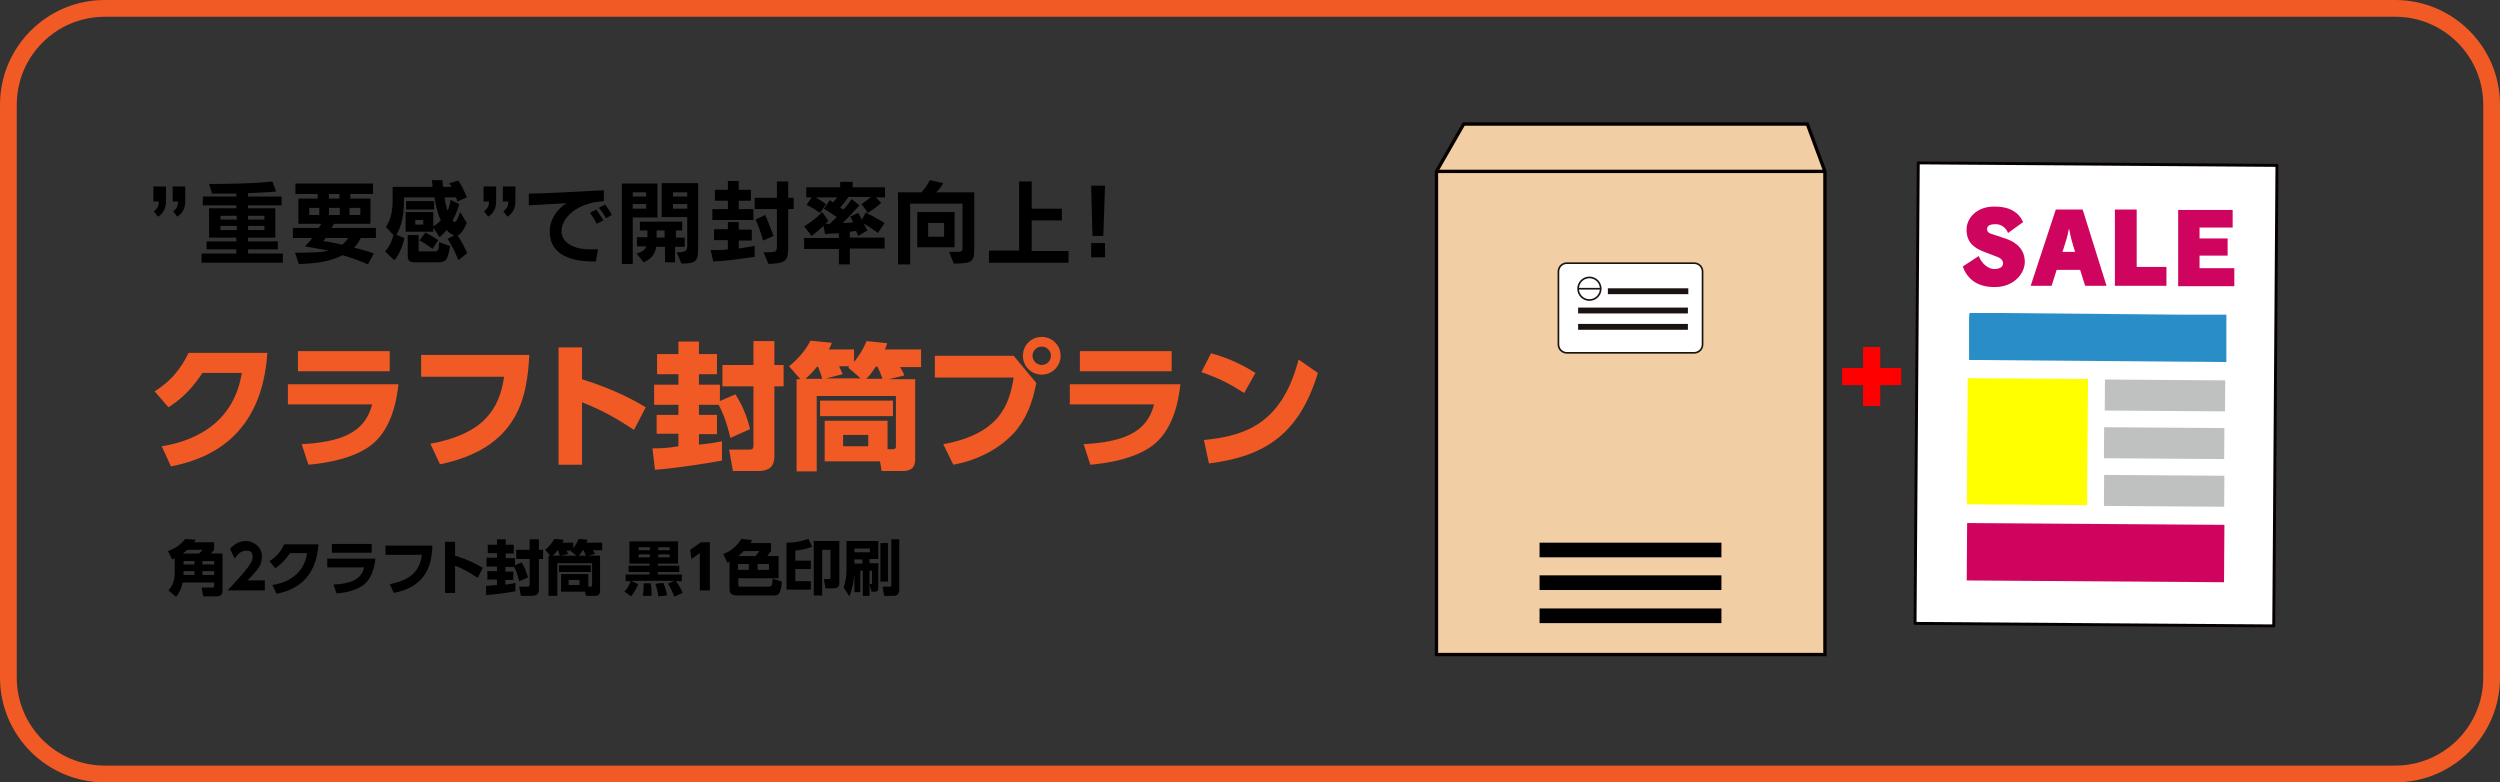 <?xml version="1.0" encoding="UTF-8"?>
<svg id="_レイヤー_1" xmlns="http://www.w3.org/2000/svg" version="1.1" viewBox="0 0 596.6 186.7">
  <rect x="0" y="0" width="596.6" height="186.7" fill="#333333" stroke="none"/>
  <!-- Generator: Adobe Illustrator 29.0.0, SVG Export Plug-In . SVG Version: 2.1.0 Build 186)  -->
  <defs>
    <style>
      .st0, .st1, .st2 {
        fill: none;
      }

      .st3 {
        fill: #f15a24;
      }

      .st1 {
        stroke: #1a1311;
        stroke-width: .4px;
      }

      .st1, .st4, .st2 {
        stroke-miterlimit: 10;
      }

      .st5 {
        fill: #cf045f;
      }

      .st6 {
        fill: #1a1311;
      }

      .st7 {
        fill: #bfc0c0;
      }

      .st8 {
        isolation: isolate;
      }

      .st9 {
        fill: #298ec7;
      }

      .st10, .st11 {
        fill: #fff;
      }

      .st12 {
        fill: #ff0;
      }

      .st4 {
        fill: #f1cea3;
      }

      .st4, .st11, .st2 {
        stroke: #060000;
      }

      .st4, .st2 {
        stroke-width: .8px;
      }

      .st13 {
        fill: red;
      }

      .st11 {
        stroke-linejoin: round;
        stroke-width: .7px;
      }
    </style>
  </defs>
  <polygon class="st4" points="435.5 156.2 342.8 156.2 342.8 40.9 349.3 29.6 431.3 29.6 435.5 40.9 435.5 156.2"/>
  <line class="st2" x1="342.8" y1="40.9" x2="435.5" y2="40.9"/>
  <path class="st10" d="M404.3,84.1h-30.4c-1.1,0-2-.9-2-2v-17.4c0-1.1.9-2,2-2h30.4c1.1,0,2,.9,2,2v17.4c0,1.1-.9,2-2,2"/>
  <path class="st1" d="M404.3,84.2h-30.4c-1.1,0-2-.9-2-2v-17.4c0-1.1.9-2,2-2h30.4c1.1,0,2,.9,2,2v17.4c0,1.1-.9,2-2,2Z"/>
  <path class="st10" d="M381.9,68.9c0,1.5-1.2,2.7-2.7,2.7s-2.6-1.2-2.6-2.7,1.2-2.7,2.6-2.7,2.7,1.2,2.7,2.7"/>
  <circle class="st1" cx="379.3" cy="68.9" r="2.7"/>
  <line class="st0" x1="376.6" y1="68.9" x2="381.9" y2="68.9"/>
  <line class="st1" x1="376.6" y1="68.9" x2="381.9" y2="68.9"/>
  <rect class="st6" x="376.6" y="73.4" width="26.2" height="1.4"/>
  <rect class="st6" x="383.7" y="68.8" width="19.2" height="1.4"/>
  <rect class="st6" x="376.6" y="77.3" width="26.2" height="1.4"/>
  <g>
    <rect class="st11" x="445.2" y="51.3" width="109.9" height="85.6" transform="translate(402.6 593.6) rotate(-89.6)"/>
    <polygon class="st9" points="521.4 75.1 477.5 74.7 470 74.7 469.9 75.9 469.9 85.9 531.3 86.4 531.3 76.3 531.3 75.1 521.4 75.1"/>
    <g>
      <path class="st5" d="M475.9,68.5c-3.9,0-6.4-1.8-7.5-4.9l3.8-2.5c.8,2,2.4,3.1,3.7,3.1s2.1-.5,2.1-1.3-.4-1.3-1.9-1.8l-2.6-1c-2.7-1-4.2-2.5-4.2-5.3s2.5-5.6,6.8-5.5c3.4,0,5.6,1.3,6.7,3.7l-3.6,2.6c-.5-1.3-1.7-2.1-2.9-2.1-1.7,0-2.1.5-2.1,1.2s.5,1,1.6,1.3l3,1c2.6.9,4.4,2.7,4.4,5.5s-2.7,6.1-7.3,6Z"/>
      <path class="st5" d="M497.6,68.2l-1.2-3.8h-5.6l-1.2,3.8h-5l6-18.2h6.4l5.7,18.2h-5.1,0ZM493.8,54.7h-.1c-.3,1.8-.9,3.5-1.5,5.4h3c-.6-1.9-1.1-3.6-1.4-5.4Z"/>
      <path class="st5" d="M504.7,68.2v-18.2h5.2v13.7c-.1,0,7.1,0,7.1,0v4.5h-12.3Z"/>
      <path class="st5" d="M519.8,68.3v-18.2h13v4.2h-7.9v2.6h6.7v4.1h-6.7v3h8.3v4.3h-13.4,0Z"/>
    </g>
    <rect class="st5" x="493.2" y="101.2" width="13.7" height="61.4" transform="translate(364.7 631) rotate(-89.6)"/>
    <rect class="st12" x="468.8" y="91" width="30.1" height="28.7" transform="translate(375.1 588.5) rotate(-89.6)"/>
    <rect class="st7" x="513" y="80" width="7.4" height="28.7" transform="translate(418.7 610.4) rotate(-89.6)"/>
    <rect class="st7" x="512.8" y="91.4" width="7.4" height="28.7" transform="translate(407.1 621.5) rotate(-89.6)"/>
    <rect class="st7" x="512.8" y="102.8" width="7.4" height="28.7" transform="translate(395.7 632.8) rotate(-89.6)"/>
  </g>
  <rect class="st13" x="439.6" y="87.8" width="14.1" height="4.1"/>
  <rect class="st13" x="444.6" y="82.8" width="4.1" height="14.1"/>
  <rect x="367.4" y="129.5" width="43.4" height="3.5"/>
  <rect x="367.4" y="137.3" width="43.4" height="3.5"/>
  <rect x="367.4" y="145.2" width="43.4" height="3.5"/>
  <g>
    <path d="M41.7,133.2c0,.1-.2.1-.6.3l-1-2c1.4-.5,3-1.4,4.1-2.9l2.5.2c-.2.4-.3.5-.4.6h4.8v1.8c-.2.3-.4.5-.8.9h2.8v8.7c0,.5,0,1.5-1.2,1.5h-3.4l-.4-2.1h2.7c.2,0,.3-.2.3-.3v-.9h-7.5c-.3,1.3-.7,2.4-1.6,3.4l-1.8-1.5c.7-.8,1.5-2,1.5-4.2v-3.5h0ZM47.5,132.1c.3-.3.6-.5.8-.9h-3.6c-.4.4-.8.7-1.1.9,0,0,3.9,0,3.9,0ZM43.8,133.9v.8h2.6v-.8h-2.6ZM46.4,136.3h-2.6v.9h2.6v-.9ZM48.3,133.9v.8h2.8v-.8h-2.8ZM51.1,136.3h-2.8v.9h2.8v-.9Z"/>
    <path d="M63.2,138.7v2.2h-8.9c5.5-5.8,6-7,6-8s-.4-1.5-1.5-1.5c-1.6,0-2.4,1.4-2.8,1.9l-1.1-2.3c1-1.2,2.3-1.9,3.8-1.9s3.8,1.2,3.8,3.6-1,3.2-3.4,5.8h4.1v.2Z"/>
    <path d="M65,139.6c2.7-.4,7.4-1.9,8.3-7.6h-4.1c-.8,1.2-1.9,2.5-3.5,3.6l-1.4-1.7c1.8-1.1,2.8-2.4,3.5-4h8.2c-.6,8.6-5.9,11-10,11.8l-1-2.1Z"/>
    <path d="M89.6,133.2c-.2,2.1-.9,5-3,6.5-1.7,1.2-4.2,1.8-6.3,1.9l-.7-2.1c3.9-.2,6.6-1.1,7.3-4.1h-8.8v-2.1h11.5ZM88.7,129.8v2.1h-9.5v-2.1h9.5Z"/>
    <path d="M103.2,130.2c-.2,4.5-1.3,9.7-9.2,11.3l-1-2.1c5.7-1.1,7.2-3.7,7.7-7h-8.7v-2.2h11.2Z"/>
    <path d="M114,137.9c-1.4-.9-3-2-5.4-2.9v6.5h-2.4v-12.2h2.4v3.3c3.5,1.1,5.6,2.3,6.6,2.9l-1.2,2.4Z"/>
    <path d="M115.9,139.8c.7,0,1.4-.1,2.7-.2v-1.3h-2.3v-2h2.3v-1.1h-2.5v-2.1h2.5v-1.1h-2.2v-2h2.2v-1.3h2.1v1.3h1.9v2.1h-1.9v1.1h2.2v1.7l1.6-.7c.7,1.2,1.1,2.2,1.5,3.6l-2.1.9c-.4-1.6-.8-2.7-1.2-3.4h-2.1v1.1h1.9v2h-1.9v1.1c1-.1,1.7-.2,2.4-.4v2c-1.6.3-5,.8-7,.9v-2.2h0ZM126.4,128.7h2.2v2.5h1v2.2h-1v7.2c0,.8-.2,1.6-1.7,1.6h-2.6l-.4-2.2h2c.4,0,.5-.1.5-.5v-6.1h-3.2v-2.2h3.2s0-2.5,0-2.5Z"/>
    <path d="M143.2,132.6v8.3c0,.4,0,1.3-1.2,1.3h-2.2l-.2-1h-5.7v-4.2h6.5v3h.6c.2,0,.3-.1.3-.3v-5.3h-8.3v7.8h-2.1v-9.6h.4l-1.2-1.4c.8-.6,1.7-1.7,2.2-2.6l2.2.2c-.1.3-.1.4-.3.7h2.6v1.3c.4-.5.9-1.2,1.3-2.2l2.1.2c-.1.2-.1.4-.2.7h3.7v1.8h-2.2c.3.5.3.6.5.9l-1.6.4h2.8,0ZM133.6,132.6c-.1-.4-.3-.9-.4-1.3h-.1c-.6.7-1,1.1-1.2,1.3h1.7ZM133.4,134.9h7.6v1.6h-7.6v-1.6ZM137.6,132.6l-1.4-1.1c.1,0,.1-.1.1-.1h-1.1c0,.1.3.6.4.8l-1.7.4h3.7ZM135.7,139.6h2.6v-1.2h-2.6v1.2ZM139.8,132.6c-.2-.5-.3-.8-.5-1.3h-.2c-.5.8-.8,1.1-1,1.3h1.7Z"/>
    <path d="M149,141.2c1-1.1,1.4-2.2,1.5-2.5h-1.2v-1.6h5.7v-.6h-5v-1.5h5v-.5h-4.8v-5.3h11.6v5.3h-4.8v.5h5.1v1.5h-5.1v.6h5.7v1.6h-1.4c.1.1,1.2,1.6,1.6,2.8l-2,.9c-.3-.9-.9-2.2-1.5-3.1l1.5-.7h-10.3l1.7.8c-.2.6-1,2.1-1.7,2.9l-1.6-1.1h0ZM152.4,130.6v.7h2.7v-.7h-2.7ZM152.4,132.3v.7h2.7v-.7h-2.7ZM155.3,139.2c.1.7.2,1.4.2,2.1v.9h-2.1c.1-.7.2-1.3.2-2.1v-.9h1.7ZM158.3,139.1c.3.7.7,1.8.9,3l-2.1.2c-.1-1.1-.5-2.4-.7-3l1.9-.2h0ZM157.1,130.6v.7h2.7v-.7h-2.7ZM157.1,132.3v.7h2.7v-.7h-2.7Z"/>
    <path d="M167.3,129.4h2.1v11.5h-2.4v-8.9l-2,1.4-.3-2.2,2.6-1.8h0Z"/>
    <path d="M174,134.1c-.1.1-.2.1-.4.2l-1-2.1c2-.7,3.5-2.2,4.3-3.6l2.6.3c-.1.2-.3.4-.4.7h4.9v1.9c-.3.4-.6.8-.9,1.2h2.7v5.3h-9.6v1.6c0,.3.1.4.4.4h6.8c.8,0,.9-.3,1-1.9l2.2.7c-.3,2.8-.7,3.3-1.9,3.3h-9c-1.3,0-1.6-.8-1.6-1.4v-6.6h-.1ZM176.1,134.6v1.4h2.6v-1.4h-2.6ZM180.3,132.7c.3-.4.5-.6.9-1.2h-3.7c-.6.6-1.1,1-1.3,1.2h4.1ZM180.8,134.6v1.4h2.7v-1.4h-2.7Z"/>
    <path d="M187.7,129.5c2.4,0,4-.5,5.2-.9l.9,1.9c-1.4.5-2.4.7-4,.9v2.4h3.7v2h-3.7v2.9h3.7v2h-5.8v-11.2h0ZM200.3,139.2c0,1.2-1,1.2-1.5,1.2h-1.8l-.4-2.2h1.1c.4,0,.5-.1.5-.5v-6.5h-2v10.9h-2v-13h6.1v10.1h0Z"/>
    <path d="M207.5,139.5v2.7h-1.6v-6h-.6v5.1h-1.4v-4.2c-.3,3.2-1,4.6-1.2,5.2l-1.4-2.1c.2-.5.7-1.9.7-4.3v-6.8h7.6v4.3h-2.1v1h2.1v5.9c0,.2,0,.9-.8.9h-.8l-.5-1.7h0ZM203.9,130.9v.9h3.7v-.9h-3.7ZM205.8,134.5v-1h-1.9v1h1.9ZM207.8,139.4c.2,0,.3-.1.3-.3v-2.9h-.6v3.2h.3ZM210.1,129.6h1.8v9.2h-1.8v-9.2ZM212.6,128.7h2v12c0,1.4-1,1.5-1.3,1.5h-2.3l-.4-2.2h1.8c.3,0,.3-.2.3-.4v-10.9h-.1Z"/>
  </g>
  <g class="st8">
    <path class="st3" d="M38.6,106.5c6.2-1,17-4.4,19.1-17.5h-9.4c-1.9,2.9-4.3,5.8-8.1,8.2l-3.3-3.8c4-2.5,6.4-5.6,8.1-9.2h18.8c-1.3,19.8-13.7,25.3-23,27.1,0,0-2.2-4.8-2.2-4.8Z"/>
    <path class="st3" d="M95.1,91.6c-.5,4.8-2,11.4-6.9,14.9-3.9,2.8-9.8,4-14.6,4.4l-1.6-4.9c8.9-.5,15.1-2.5,16.8-9.5h-20.1v-4.8h26.4,0ZM93,83.8v4.8h-21.9v-4.8h21.9Z"/>
    <path class="st3" d="M126.3,84.8c-.5,10.4-2.9,22.2-21.3,26l-2.3-4.9c13-2.4,16.5-8.5,17.6-16h-19.8v-5.2h25.8Z"/>
    <path class="st3" d="M151.3,102.6c-3.2-2.1-7-4.5-12.4-6.6v14.9h-5.6v-28h5.6v7.6c8,2.5,12.9,5.3,15.2,6.7l-2.8,5.4Z"/>
    <path class="st3" d="M155.7,107c1.6,0,3.1,0,6.2-.5v-3h-5.2v-4.5h5.2v-2.4h-5.8v-4.8h5.8v-2.5h-5.1v-4.8h5.1v-3h4.9v3h4.3v4.8h-4.3v2.5h5v3.9l3.7-1.6c1.7,2.7,2.7,5.1,3.5,8.3l-4.7,2.1c-.9-3.8-1.9-6.3-2.8-7.9h-4.7v2.4h4.3v4.6h-4.3v2.5c2.3-.2,4-.5,5.5-.8v4.6c-3.7.7-11.4,1.9-16,2.2l-.6-5.1h0ZM179.7,81.4h5.1v5.7h2.2v5.1h-2.2v16.6c0,1.8-.5,3.6-3.9,3.6h-6l-.9-5.1h4.7c.9,0,1.1-.2,1.1-1.1v-14h-7.4v-5.1h7.4v-5.7h-.1Z"/>
    <path class="st3" d="M218.4,90.4v19c0,1,0,3-2.9,3h-5.1l-.4-2.3h-13.2v-9.7h15v6.8h1.3c.5,0,.7-.2.7-.7v-12h-18.9v18h-4.8v-22h.9l-2.7-3.1c1.9-1.5,4-3.8,5.1-6.1l5.1.5c-.2.6-.3.9-.7,1.6h6v3c.9-1.1,2.1-2.8,3-5l4.9.5c-.1.6-.3.9-.5,1.5h8.6v4.2h-5c.6,1,.8,1.4,1,2l-3.7.9h6.3,0ZM196.2,90.4c-.2-.9-.6-2-1-2.9h-.2c-1.4,1.7-2.3,2.5-2.8,2.9h4ZM195.7,95.6h17.4v3.7h-17.4v-3.7ZM205.5,90.4l-3.1-2.7c.1,0,.2-.2.3-.3h-2.5c.1,0,.6,1.3.9,1.9l-4,1h8.4ZM201.2,106.5h6v-2.7h-6v2.7ZM210.6,90.4c-.4-1.2-.7-1.8-1.2-2.9h-.4c-1.2,1.8-1.9,2.6-2.3,2.9h3.9Z"/>
    <path class="st3" d="M241.9,84.9l5.4,6.5c-.9,4.7-2.4,8.7-5.4,12-3.2,3.4-8,6.3-14.4,7.5l-2.4-4.9c13.7-2.5,15.8-9.7,16.8-15.9h-18.8v-5.2h18.8,0ZM253.1,84.9c0,2.5-2,4.5-4.5,4.5s-4.5-2-4.5-4.5,2-4.5,4.5-4.5,4.5,2,4.5,4.5ZM246.4,84.9c0,1.2,1,2.2,2.2,2.2s2.2-1,2.2-2.2-1-2.2-2.2-2.2c-1.2,0-2.2,1-2.2,2.2Z"/>
    <path class="st3" d="M281.7,91.6c-.5,4.8-2,11.4-6.9,14.9-3.9,2.8-9.8,4-14.6,4.4l-1.6-4.9c8.9-.5,15.1-2.5,16.8-9.5h-20.1v-4.8h26.4ZM279.6,83.8v4.8h-21.9v-4.8h21.9Z"/>
    <path class="st3" d="M296.9,93.8c-3.3-2.2-6.2-3.6-10.2-5l2.3-4.5c1.8.5,5.9,1.7,10.6,4.7l-2.7,4.8h0ZM287.3,105c11-1,18.8-4.8,22.6-19.2l4.6,3.2c-4.4,14.4-12.4,19.9-26,21.6l-1.2-5.6Z"/>
  </g>
  <g>
    <g class="st8">
      <path d="M37.7,51.7l-1-1.3c.7-.4,1.2-1.1,1.2-2.3h-1.3v-3.6h3v3.6c0,1.6-.7,2.9-1.9,3.6ZM42.3,51.7l-1-1.3c.7-.4,1.2-1.1,1.2-2.3h-1.3v-3.6h3v3.6c0,1.6-.7,2.9-1.9,3.6Z"/>
    </g>
    <g class="st8">
      <path d="M48.1,62.7v-2.2h8.3v-1h-7.1v-1.9h7.1v-.9h-6.5v-7h6.5v-.7h-8v-2.1h8v-.7h-5.8l-.7-2.3c11,0,15.1-.6,15.1-.6l.9,2.4s-1.7.2-6.7.4v.8h8v2.1h-8v.7h6.5v7h-6.5v.9h7.1v1.9h-7.1v1h8.3v2.2s-19.4,0-19.4,0ZM56.5,51.5h-3.9v.9h3.9v-.9ZM56.5,53.9h-3.9v1h3.9v-1ZM63.1,51.5h-3.9v.9h3.9v-.9ZM63.1,53.9h-3.9v1h3.9v-1Z"/>
      <path d="M86.1,56.8c-.4.8-.9,1.6-1.6,2.3,1.4.4,3.3.8,4.7,1.4l-1.4,2.6c-1.7-.8-4.3-1.7-6-2.2-2.8,1.4-6.1,2-10.5,2.1l-.9-2.7c2.9,0,6.3,0,7.9-.5-1.1-.2-4.1-.8-5.5-1,.6-.6,1.3-1.4,1.7-2h-4.6v-2.4h6.1c.2-.2.5-.7.7-1h-5.5v-6h4.6v-1.1h-5.3v-2.5h18.5v2.5h-5.4v1.1h4.8v6h-8.7c-.2.3-.4.7-.6,1h10.6v2.4s-3.6,0-3.6,0ZM76.2,49.6h-2.4v1.7h2.4v-1.7ZM77.7,56.8c0,.2-.4.5-.6.7.9.2,3.7.6,4.5.9.7-.5,1.2-1.1,1.5-1.6,0,0-5.4,0-5.4,0ZM81.1,49.6h-2.6v1.7h2.6v-1.7ZM81,46.3h-2.5v1.1h2.5v-1.1ZM86,49.6h-2.6v1.7h2.6v-1.7Z"/>
      <path d="M109.4,62.1c-.8-2-1.6-3.6-2.6-5.1l1.6-.8c-.6-.2-1.3-.7-1.8-1.3-.6.7-1.1,1.2-1.7,1.7l-1.5-2.3v1h-6.6v-4.7h6.6v3.4c.5-.2,1.3-.9,1.8-1.4-.7-1.4-1.2-3.4-1.5-5.5h-7.3v1c0,3.1-.6,6.1-1.8,7.9l1.9.8s-.6,3.3-2.4,5.3l-2.2-2.1c1.2-1.2,1.8-3.1,2-3.9l-1.8-1.9c1.3-2,1.6-4.2,1.6-6.4v-3.2h9.5c0-.5,0-1.1-.2-1.6h2.6c0,.4,0,1.1.2,1.6h2c-.2-.3-.4-.6-.6-.9l2.2-.6c1.3,2,2,4,2,4l-2.3,1s0-.4-.3-1h-2.7c0,.7.5,2.5.7,3.2.3-.5.7-1.9.7-2.6l2.1,1c-.4,1.4-1,3-1.6,3.8.2.3.3.5.5.5.3,0,.7-.6,1.3-2.4l1.6,2.6c-.7,1.7-1.4,2.6-2.2,3,.8,1.1,1.5,2.5,2.3,4.2,0,0-2.1,1.7-2.1,1.7ZM96.9,50v-2h6.7v2h-6.7ZM104,62.6h-4.7c-1.5,0-2-.3-2-1.6v-4.9h2.6v3.6q0,.3.5.3h3.3c.8,0,1-.2,1.1-2.2l2.6.9c-.6,3.8-1.1,3.9-3.4,3.9ZM101,52.5h-1.9v1.1h1.9v-1.1ZM103.2,59.4c-1-.8-2-1.5-3.1-2l1.4-1.9c1.2.6,2.2,1.2,3.1,1.8,0,0-1.4,2.1-1.4,2.1Z"/>
    </g>
    <g class="st8">
      <path d="M116.5,51.7l-1-1.3c.7-.4,1.2-1.1,1.2-2.3h-1.3v-3.6h3v3.6c0,1.6-.7,2.9-1.9,3.6ZM121.1,51.7l-1-1.3c.7-.4,1.2-1.1,1.2-2.3h-1.3v-3.6h3v3.6c0,1.6-.7,2.9-1.9,3.6Z"/>
    </g>
    <g class="st8">
      <path d="M134,54.8v.4c0,2.5,2.6,4.3,6.7,4.3s1.3,0,2,0l-.5,2.9h-.5c-7.1,0-10.5-2.6-10.5-7.1v-.5c.2-3.1,2.4-5.4,4-6.3-3.2.2-6.2.3-9,.5v-2.8c3.4,0,12.4-.5,17.9-.8v2.6c-6.6.4-9.9,4-10.1,6.9h0ZM142.4,53.4c-.5-1-1-1.8-1.6-2.6l1.5-.8c.6.9,1.1,1.6,1.7,2.6l-1.6.8h0ZM144.6,52.1c-.5-1-1-1.7-1.7-2.5l1.5-.8c.6.8,1.1,1.5,1.6,2.5l-1.4.8h0Z"/>
      <path d="M151,51.8v11.2h-2.6v-19.2h8.5v8.1h-5.9ZM154.2,45.9h-3.2v1h3.2v-1ZM154.2,48.7h-3.2v1.1h3.2v-1.1ZM161.1,58.9v3.7h-2.4v-3.7h-2.1c-.3,1.8-1.2,2.9-3,3.7l-1.7-2.1c.7-.2,1.3-.4,1.7-.8.3-.2.5-.5.6-.9h-2.2v-2.2h2.5v-1.6h-1.8v-2.1h10.1v2.1h-1.5v1.7h2.1v2.2h-2.3ZM158.6,55h-1.9v1.7h1.9v-1.7ZM162.6,62.9l-1.1-2.7h.6c1.3,0,1.9-.4,1.9-1.3v-7.1h-6.1v-8.1h8.7v14.6c0,3.8,0,4.6-4,4.6h0ZM164,45.9h-3.4v1h3.4v-1ZM164,48.7h-3.4v1.1h3.4v-1.1Z"/>
      <path d="M170.2,62.4l-.6-2.7c1.7,0,2.8,0,4.1-.2v-2.2h-3.3v-2.6h3.3v-1.7h2.6v1.8h3.1v2.6h-3.1v1.9c1.3-.2,2.5-.4,3.8-.6v2.6c-1.8.2-5.6.9-9.9,1.1h0ZM170,52.5v-2.6h3.7v-2h-3.1v-2.6h3.1v-2.1h2.6v2.1h2.9v2.6h-2.9v2h3.5v2.6h-9.8ZM188.1,49.9v8.5c0,3.7-.2,4.4-4.7,4.6l-1.2-2.8c2.9,0,3.2,0,3.2-1.3v-9h-5.3v-2.7h5.3v-3.9h2.7v3.9h1.3v2.7h-1.3ZM182.1,57.4s-.7-2.7-1.8-5l2.3-1.1c1.1,2.5,2,5,2,5l-2.5,1.1Z"/>
      <path d="M202.8,59.4v3.7h-2.6v-3.7h-8.3v-2.6h8.3v-1.1c-1,0-2.2,0-3.3.2l-.4-2c-.7.7-1.7,1.5-2.8,2.4l-1.8-2.3c2.7-1.6,4.3-3.4,4.3-3.4l1.5,2.1s-.4.4-.7.7h1c.6-.5,1.1-1.1,1.7-1.6-.8-.5-1.9-1.3-3.1-2l1.4-2c.2,0,.5.3.8.5.3-.3.7-.8,1-1.2h-5.1c1.3.8,2.4,1.6,2.4,1.6l-1.4,2.1s-1.5-1.1-3.2-1.9l1.2-1.8h-1.3v-2.4h8.1v-1.3h3v1.3h7.7v2.4h-2.2l1.3,1.3s-1.2,1.2-3.2,2.4l-1.5-2.1c.9-.6,1.7-1.2,2.2-1.7h-5.3c-.6.8-1.3,1.8-2,2.5.2.2.6.4.8.5,1.2-1.3,1.9-2.5,1.9-2.5l1.9,1.5s-2.6,2.9-4,4.2c.5,0,2,0,2.5-.2-.2-.3-.5-1-.7-1.3l1.9-.9c.3.5.6,1.1.9,1.6l.9-1.7s2.3,1.2,4.5,2.5l-1.6,2.4c-1.3-1-2.6-1.8-3.4-2.3.5,1,.9,1.7.9,1.7l-2.2,1.3s-.2-.6-.5-1.2c-.2,0-1,.2-1.5.2v1.4h8.3v2.6h-8.3,0Z"/>
      <path d="M227.6,62.9l-1.1-2.8h1c2.1,0,2.2,0,2.2-1.1v-10.4h-12.5v14.5h-2.9v-17.2h5.6c.8-.9,1.5-1.9,2-2.9l3.2.7c-.5.8-1,1.6-1.7,2.2h9.1v12.7c0,3.7,0,4.3-4.9,4.3h0ZM218.9,59v-8.4h8.9v8.4h-8.9ZM225.3,53.2h-3.8v3.3h3.8v-3.3Z"/>
      <path d="M236,62.6v-2.8h7.2v-16.5h3v6.5h7.2v2.8h-7.2v7.3h8.8v2.8h-19Z"/>
      <path d="M263.3,56.3h-2.6l-.3-12h3.3l-.4,12ZM260.4,61.4v-3.4h3.3v3.4h-3.3Z"/>
    </g>
  </g>
  <path class="st3" d="M571.6,4c11.6,0,21,9.4,21,21v136.7c0,11.6-9.4,21-21,21H25c-11.6,0-21-9.4-21-21V25C4,13.4,13.4,4,25,4h546.6M571.6,0H25C11.2,0,0,11.2,0,25v136.7c0,13.8,11.2,25,25,25h546.6c13.8,0,25-11.2,25-25V25c0-13.8-11.2-25-25-25h0Z"/>
</svg>